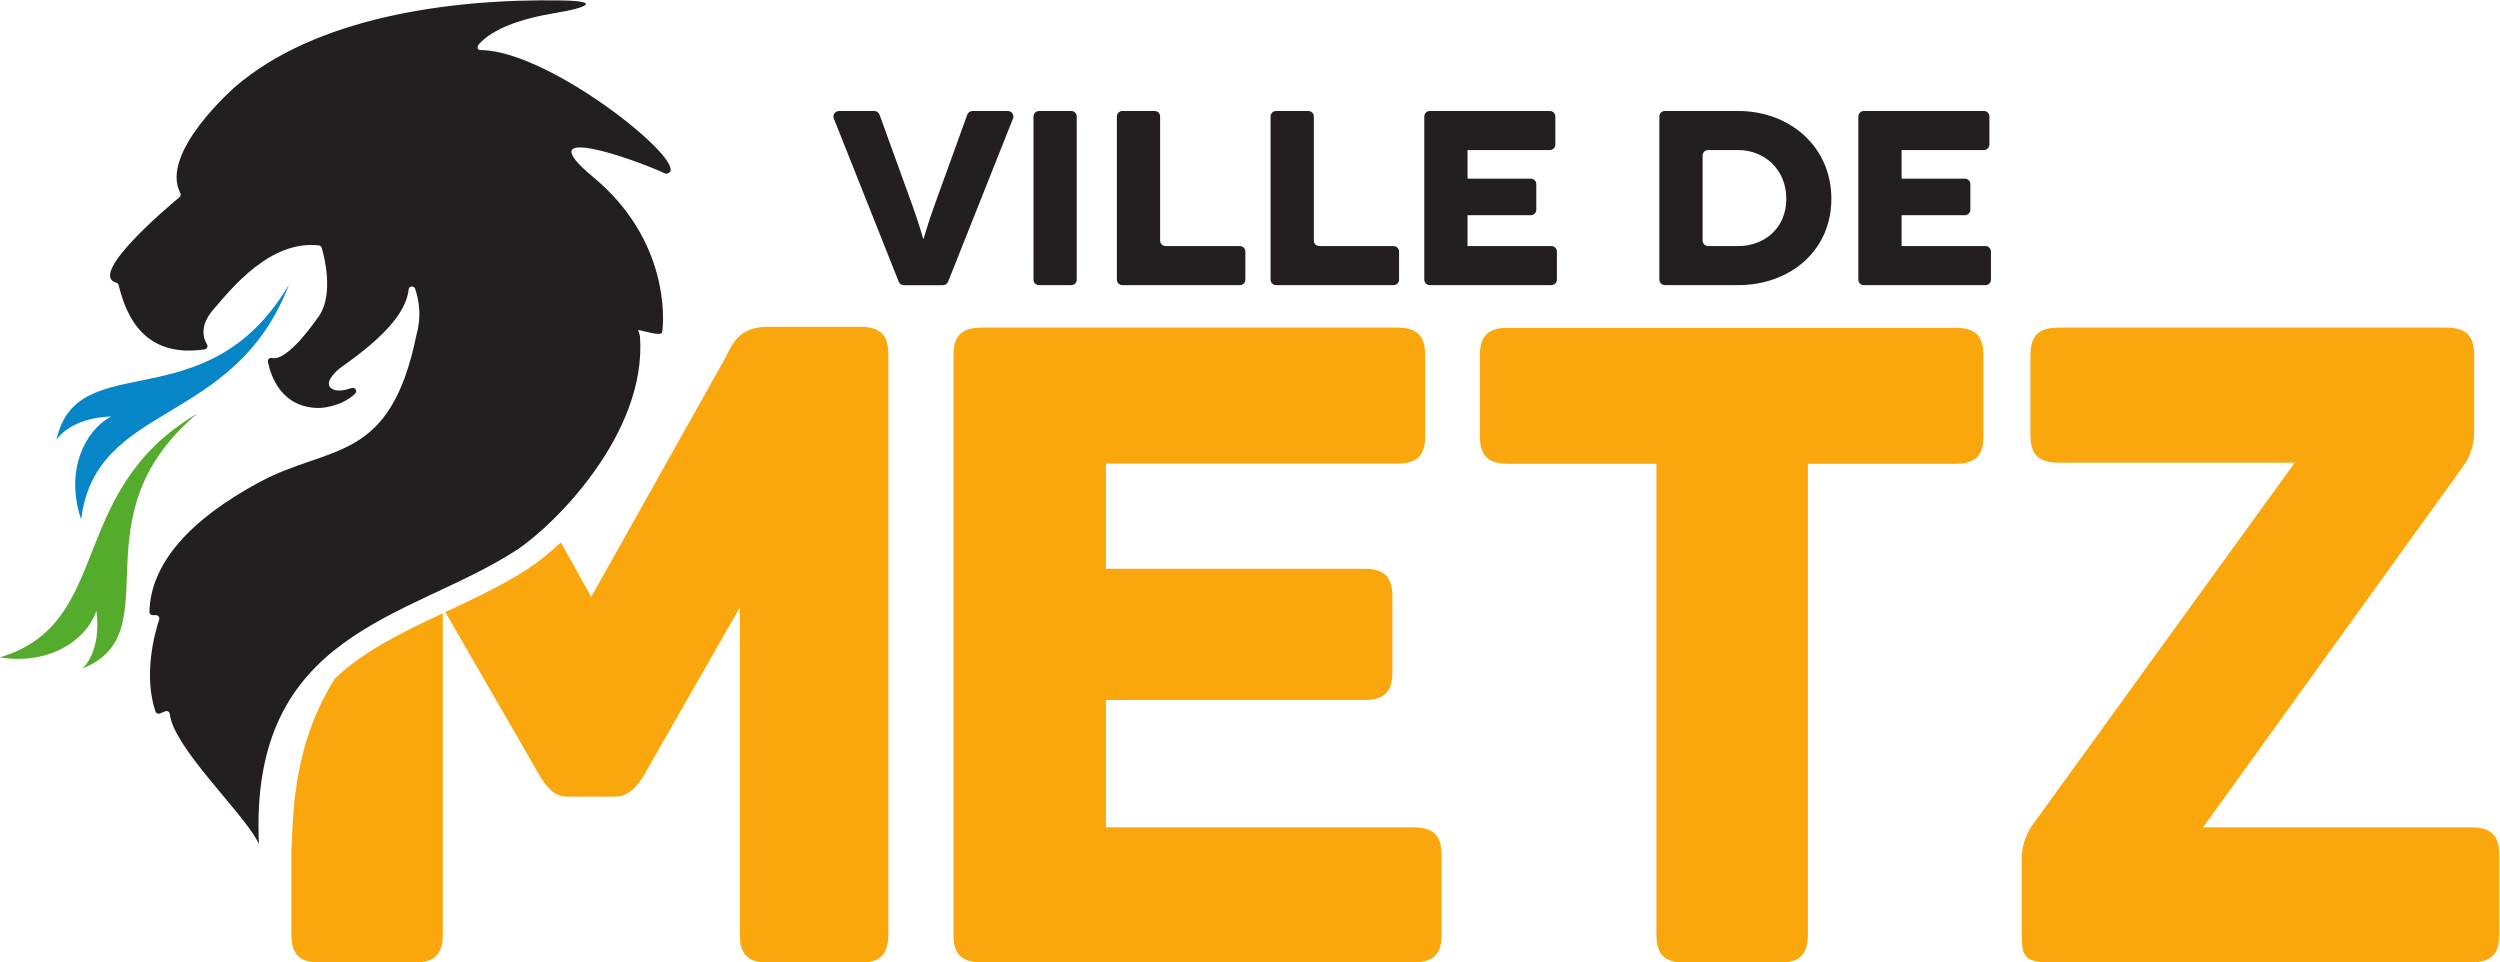 <?xml version="1.0" encoding="UTF-8"?>
<!-- Created with Inkscape (http://www.inkscape.org/) -->
<svg width="800" height="307.93" version="1.1" viewBox="0 0 800 307.93" xmlns="http://www.w3.org/2000/svg">
 <defs>
  <clipPath id="clipPath16948">
   <path d="m-390.65-195.84h523.28v347.53h-523.28z"/>
  </clipPath>
  <clipPath id="clipPath16954">
   <path d="m-481.32-108.02h523.28v347.53h-523.28z"/>
  </clipPath>
  <clipPath id="clipPath16960">
   <path d="m-295.4-108.02h523.28v347.53h-523.28z"/>
  </clipPath>
  <clipPath id="clipPath16966">
   <path d="m-220.05-237.54h523.28v347.53h-523.28z"/>
  </clipPath>
  <clipPath id="clipPath16972">
   <path d="m-223.65-209.22h523.28v347.53h-523.28z"/>
  </clipPath>
  <clipPath id="clipPath16978">
   <path d="m-92.741-208.26h523.28v347.53h-523.28z"/>
  </clipPath>
  <clipPath id="clipPath16984">
   <path d="m-76.548-185.62h523.28v347.53h-523.28z"/>
  </clipPath>
  <clipPath id="clipPath16990">
   <path d="m-126.47-249.58h523.28v347.53h-523.28z"/>
  </clipPath>
  <clipPath id="clipPath16996">
   <path d="m-100.83-139.08h523.28v347.53h-523.28z"/>
  </clipPath>
  <clipPath id="clipPath17002">
   <path d="m-193.22-200.93h523.28v347.53h-523.28z"/>
  </clipPath>
  <clipPath id="clipPath17008">
   <path d="m-260.9-214.15h523.28v347.53h-523.28z"/>
  </clipPath>
  <clipPath id="clipPath17014">
   <path d="m-287.92-214.15h523.28v347.53h-523.28z"/>
  </clipPath>
  <clipPath id="clipPath17020">
   <path d="m-315.66-214.15h523.28v347.53h-523.28z"/>
  </clipPath>
  <clipPath id="clipPath17026">
   <path d="m-391.96-214.15h523.28v347.53h-523.28z"/>
  </clipPath>
  <clipPath id="clipPath17032">
   <path d="m-347.52-215.12h523.28v347.53h-523.28z"/>
  </clipPath>
 </defs>
 <g transform="matrix(1.333 0 0 -1.333 -131.94 420.43)">
  <g fill="#f9a70d">
   <path transform="matrix(1.366 0 0 1.366 445.05 110.08)" d="m0 0v-13.902c0-3.052-1.016-4.917-4.916-4.917h-75.951c-3.899 0-4.917 1.865-4.917 4.917v101.72c0 3.051 1.018 4.916 4.917 4.916h73.069c3.899 0 4.916-1.865 4.916-4.916v-14.072c0-3.052-1.017-4.916-4.916-4.916h-51.199v-18.48h45.435c3.9 0 4.916-1.865 4.916-4.916v-13.224c0-3.051-1.016-4.916-4.916-4.916h-45.435v-22.379h54.081c3.9 0 4.916-1.865 4.916-4.916" clip-path="url(#clipPath16960)"/>
   <path transform="matrix(1.366 0 0 1.366 575.13 230)" d="m0 0v-14.072c0-3.051-1.016-4.916-4.916-4.916h-25.939v-82.733c0-3.899-1.864-4.916-4.916-4.916h-16.784c-3.05 0-4.916 1.017-4.916 4.916v82.733h-26.108c-3.899 0-4.917 1.865-4.917 4.916v14.072c0 3.051 1.018 4.916 4.917 4.916h78.663c3.9 0 4.916-1.865 4.916-4.916" clip-path="url(#clipPath16948)"/>
   <path transform="matrix(1.366 0 0 1.366 698.95 110.08)" d="m0 0v-13.902c0-3.052-1.016-4.917-4.916-4.917h-73.917c-4.407 0-5.086 0.848-5.086 4.917v13.224c0 3.899 2.204 6.442 2.204 6.442l45.774 63.236h-41.535c-3.9 0-4.916 1.865-4.916 4.917v13.902c0 3.051 1.016 4.916 4.916 4.916h68.153c3.898 0 4.916-1.865 4.916-4.916v-13.224c0-2.204-0.509-4.409-2.205-6.612l-45.435-63.067h47.131c3.9 0 4.916-1.865 4.916-4.916" clip-path="url(#clipPath16954)"/>
   <path transform="matrix(1.366 0 0 1.366 305.52 236.95)" d="m0 0h-16.275c-5.594 0-6.442-3.73-7.628-5.764l-23.396-41.706-5.332 9.574c-2.177-2.019-4.211-3.613-5.86-4.677-4.453-2.874-9.39-5.191-14.164-7.432l-0.288-0.135 16.658-28.863c0.848-1.356 2.204-3.561 4.747-3.561h8.477c2.542 0 4.069 2.205 4.917 3.561l16.953 29.668v-57.472c0-3.899 1.865-4.916 4.916-4.916h16.275c3.052 0 4.917 1.017 4.917 4.916v101.89c0 3.053-1.017 4.917-4.917 4.917" clip-path="url(#clipPath17002)"/>
   <path transform="matrix(1.366 0 0 1.366 179.35 152.48)" d="m0 0c-3.415-5.465-5.888-11.941-6.863-19.838-0.039-0.116-0.074-0.292-0.103-0.541-0.455-3.861-0.667-9.912-0.667-9.912v-14.663c0-3.9 1.865-4.917 4.916-4.917h16.785c3.052 0 4.916 1.017 4.916 4.917v56.448c-7.18-3.372-13.882-6.61-18.984-11.494" clip-path="url(#clipPath16996)"/>
  </g>
  <g>
   <path transform="matrix(1.366 0 0 1.366 214.36 303.38)" d="m0 0c-0.668 4e-3 -0.67 0.656-0.211 1.14 2.359 2.485 6.737 4.281 13.26 5.362 5.59 0.926 8.318 2.108 1.069 2.223-20.092 0.317-43.186-3.114-57.205-15.13 0 0-13.402-11.594-9.696-18.7 0.132-0.253 0.087-0.561-0.133-0.743-2.483-2.066-16.141-13.671-11.105-15.035 0.212-0.057 0.364-0.245 0.415-0.459 1.924-8.095 6.51-12.497 15.092-11.266 0.414 0.06 0.654 0.521 0.435 0.877-0.653 1.067-1.365 3.26 1.076 6.097 3.448 4.007 10.063 12.237 18.578 11.304 0.237-0.026 0.434-0.196 0.501-0.425 0.468-1.611 2.092-8.021-0.407-11.879-0.158-0.242-0.321-0.482-0.512-0.702 0 0-5.071-7.458-7.83-6.778-0.418 0.103-0.802-0.259-0.714-0.682 0.544-2.633 2.477-8.171 9.111-8.099 0 0 3.644 0.065 6.21 2.512 0.463 0.443 0.016 1.199-0.59 0.992-1.166-0.397-2.571-0.676-3.442-0.154-1.445 0.867 0.134 2.631 1.27 3.563 0.012 0.01 0.023 0.018 0.035 0.026 2.757 1.986 7.305 5.217 9.997 8.924 1.154 1.59 1.967 3.266 2.149 4.969 0.067 0.623 0.943 0.692 1.142 0.098 0.705-2.105 1.117-4.875 0.255-7.956-4.617-22.834-15.14-19.314-27.555-25.975-12.414-6.661-19.188-14.391-19.405-22.819-8e-3 -0.327 0.266-0.594 0.593-0.594h0.564c0.399 0 0.684-0.388 0.56-0.768-0.774-2.354-2.819-9.706-0.659-16.151 0.103-0.307 0.441-0.474 0.748-0.37 0.318 0.107 0.652 0.27 0.971 0.398 0.36 0.146 0.752-0.091 0.798-0.477 0.686-5.822 12.266-16.73 15.283-22.101 0.14-0.25 0.288-0.504 0.389-0.729-1.754 37.472 26.446 39.481 45.123 51.537 6.721 4.338 23.164 20.666 21.834 37.736-0.101 0.36-0.201 0.704-0.3 1.056 2.104-0.441 4.092-1.152 4.217-0.318 0.341 2.271 1.136 16.18-12.15 27.195-11.746 9.738 6.927 3.292 12.775 0.567 5.872 0.53-19.904 21.65-32.536 21.734" clip-path="url(#clipPath16990)" fill="#231f20"/>
   <path transform="matrix(1.366 0 0 1.366 146.2 216.03)" d="m0 0c-23.105-13.68-14.483-36.762-34.595-42.779 8.77-1.409 15.267 3.084 16.969 8.207 0.965-7.238-2.438-10.164-2.438-10.164 15.797 6.341-1.538 26.508 20.073 44.709z" clip-path="url(#clipPath16984)" fill="#55ab2b"/>
   <path transform="matrix(1.366 0 0 1.366 168.31 246.95)" d="m0 0c-9.688-25.042-33.875-20.339-36.498-41.168-2.834 8.418 0.527 15.567 5.3 18.09-7.298-0.241-9.623-4.079-9.623-4.079 3.653 16.626 26.399 2.848 40.792 27.161z" clip-path="url(#clipPath16978)" fill="#0786c7"/>
  </g>
  <g fill="#231f20">
   <path transform="matrix(1.366 0 0 1.366 342.16 286.94)" d="m0 0-11.404-28.669c-0.146-0.369-0.502-0.611-0.899-0.611h-6.879c-0.396 0-0.752 0.242-0.899 0.611l-11.403 28.669c-0.253 0.636 0.215 1.326 0.899 1.326h6.222c0.407 0 0.771-0.256 0.91-0.639l5.878-16.238c1.222-3.41 1.765-5.597 1.811-5.597h0.044c0.046 0 0.59 2.187 1.811 5.597l5.878 16.238c0.139 0.383 0.503 0.639 0.91 0.639h6.222c0.684 0 1.152-0.69 0.899-1.326" clip-path="url(#clipPath16966)"/>
   <path transform="matrix(1.366 0 0 1.366 347.08 248.27)" d="m0 0v28.669c0 0.535 0.433 0.968 0.968 0.968h5.667c0.534 0 0.967-0.433 0.967-0.968v-28.669c0-0.534-0.433-0.968-0.967-0.968h-5.667c-0.535 0-0.968 0.434-0.968 0.968" clip-path="url(#clipPath16972)"/>
   <path transform="matrix(1.366 0 0 1.366 397.94 255.01)" d="m0 0v-4.928c0-0.535-0.433-0.969-0.968-0.969h-20.646c-0.535 0-0.968 0.434-0.968 0.969v28.669c0 0.534 0.433 0.968 0.968 0.968h5.666c0.535 0 0.968-0.434 0.968-0.968v-21.805c0-0.535 0.434-0.968 0.968-0.968h13.044c0.535 0 0.968-0.433 0.968-0.968" clip-path="url(#clipPath17008)"/>
   <path transform="matrix(1.366 0 0 1.366 434.84 255.01)" d="m0 0v-4.928c0-0.535-0.433-0.969-0.967-0.969h-20.647c-0.536 0-0.968 0.434-0.968 0.969v28.669c0 0.534 0.432 0.968 0.968 0.968h5.666c0.535 0 0.968-0.434 0.968-0.968v-21.805c0-0.535 0.434-0.968 0.968-0.968h13.045c0.534 0 0.967-0.433 0.967-0.968" clip-path="url(#clipPath17014)"/>
   <path transform="matrix(1.366 0 0 1.366 472.73 255.01)" d="m0 0v-4.928c0-0.535-0.433-0.969-0.968-0.969h-21.371c-0.534 0-0.968 0.434-0.968 0.969v28.669c0 0.534 0.434 0.968 0.968 0.968h21.099c0.535 0 0.968-0.434 0.968-0.968v-4.928c0-0.535-0.433-0.969-0.968-0.969h-14.464v-5.027h11.116c0.534 0 0.967-0.434 0.967-0.968v-4.492c0-0.534-0.433-0.968-0.967-0.968h-11.116v-5.421h14.736c0.535 0 0.968-0.433 0.968-0.968" clip-path="url(#clipPath17020)"/>
   <path transform="matrix(1.366 0 0 1.366 576.93 255.01)" d="m0 0v-4.928c0-0.535-0.433-0.969-0.968-0.969h-21.371c-0.535 0-0.968 0.434-0.968 0.969v28.669c0 0.534 0.433 0.968 0.968 0.968h21.099c0.534 0 0.968-0.434 0.968-0.968v-4.928c0-0.535-0.434-0.969-0.968-0.969h-14.465v-5.027h11.116c0.535 0 0.968-0.434 0.968-0.968v-4.492c0-0.534-0.433-0.968-0.968-0.968h-11.116v-5.421h14.737c0.535 0 0.968-0.433 0.968-0.968" clip-path="url(#clipPath17026)"/>
   <path transform="matrix(1.366 0 0 1.366 516.24 256.33)" d="m0 0c4.525 0 8.462 3.06 8.462 8.307s-3.937 8.569-8.462 8.569h-5.278c-0.534 0-0.968-0.432-0.968-0.967v-14.941c0-0.535 0.434-0.968 0.968-0.968zm0 23.741c9.051 0 16.382-6.252 16.382-15.434 0-9.181-7.331-15.172-16.382-15.172h-12.881c-0.535 0-0.967 0.434-0.967 0.969v28.669c0 0.535 0.432 0.968 0.967 0.968z" clip-path="url(#clipPath17032)"/>
  </g>
 </g>
</svg>
